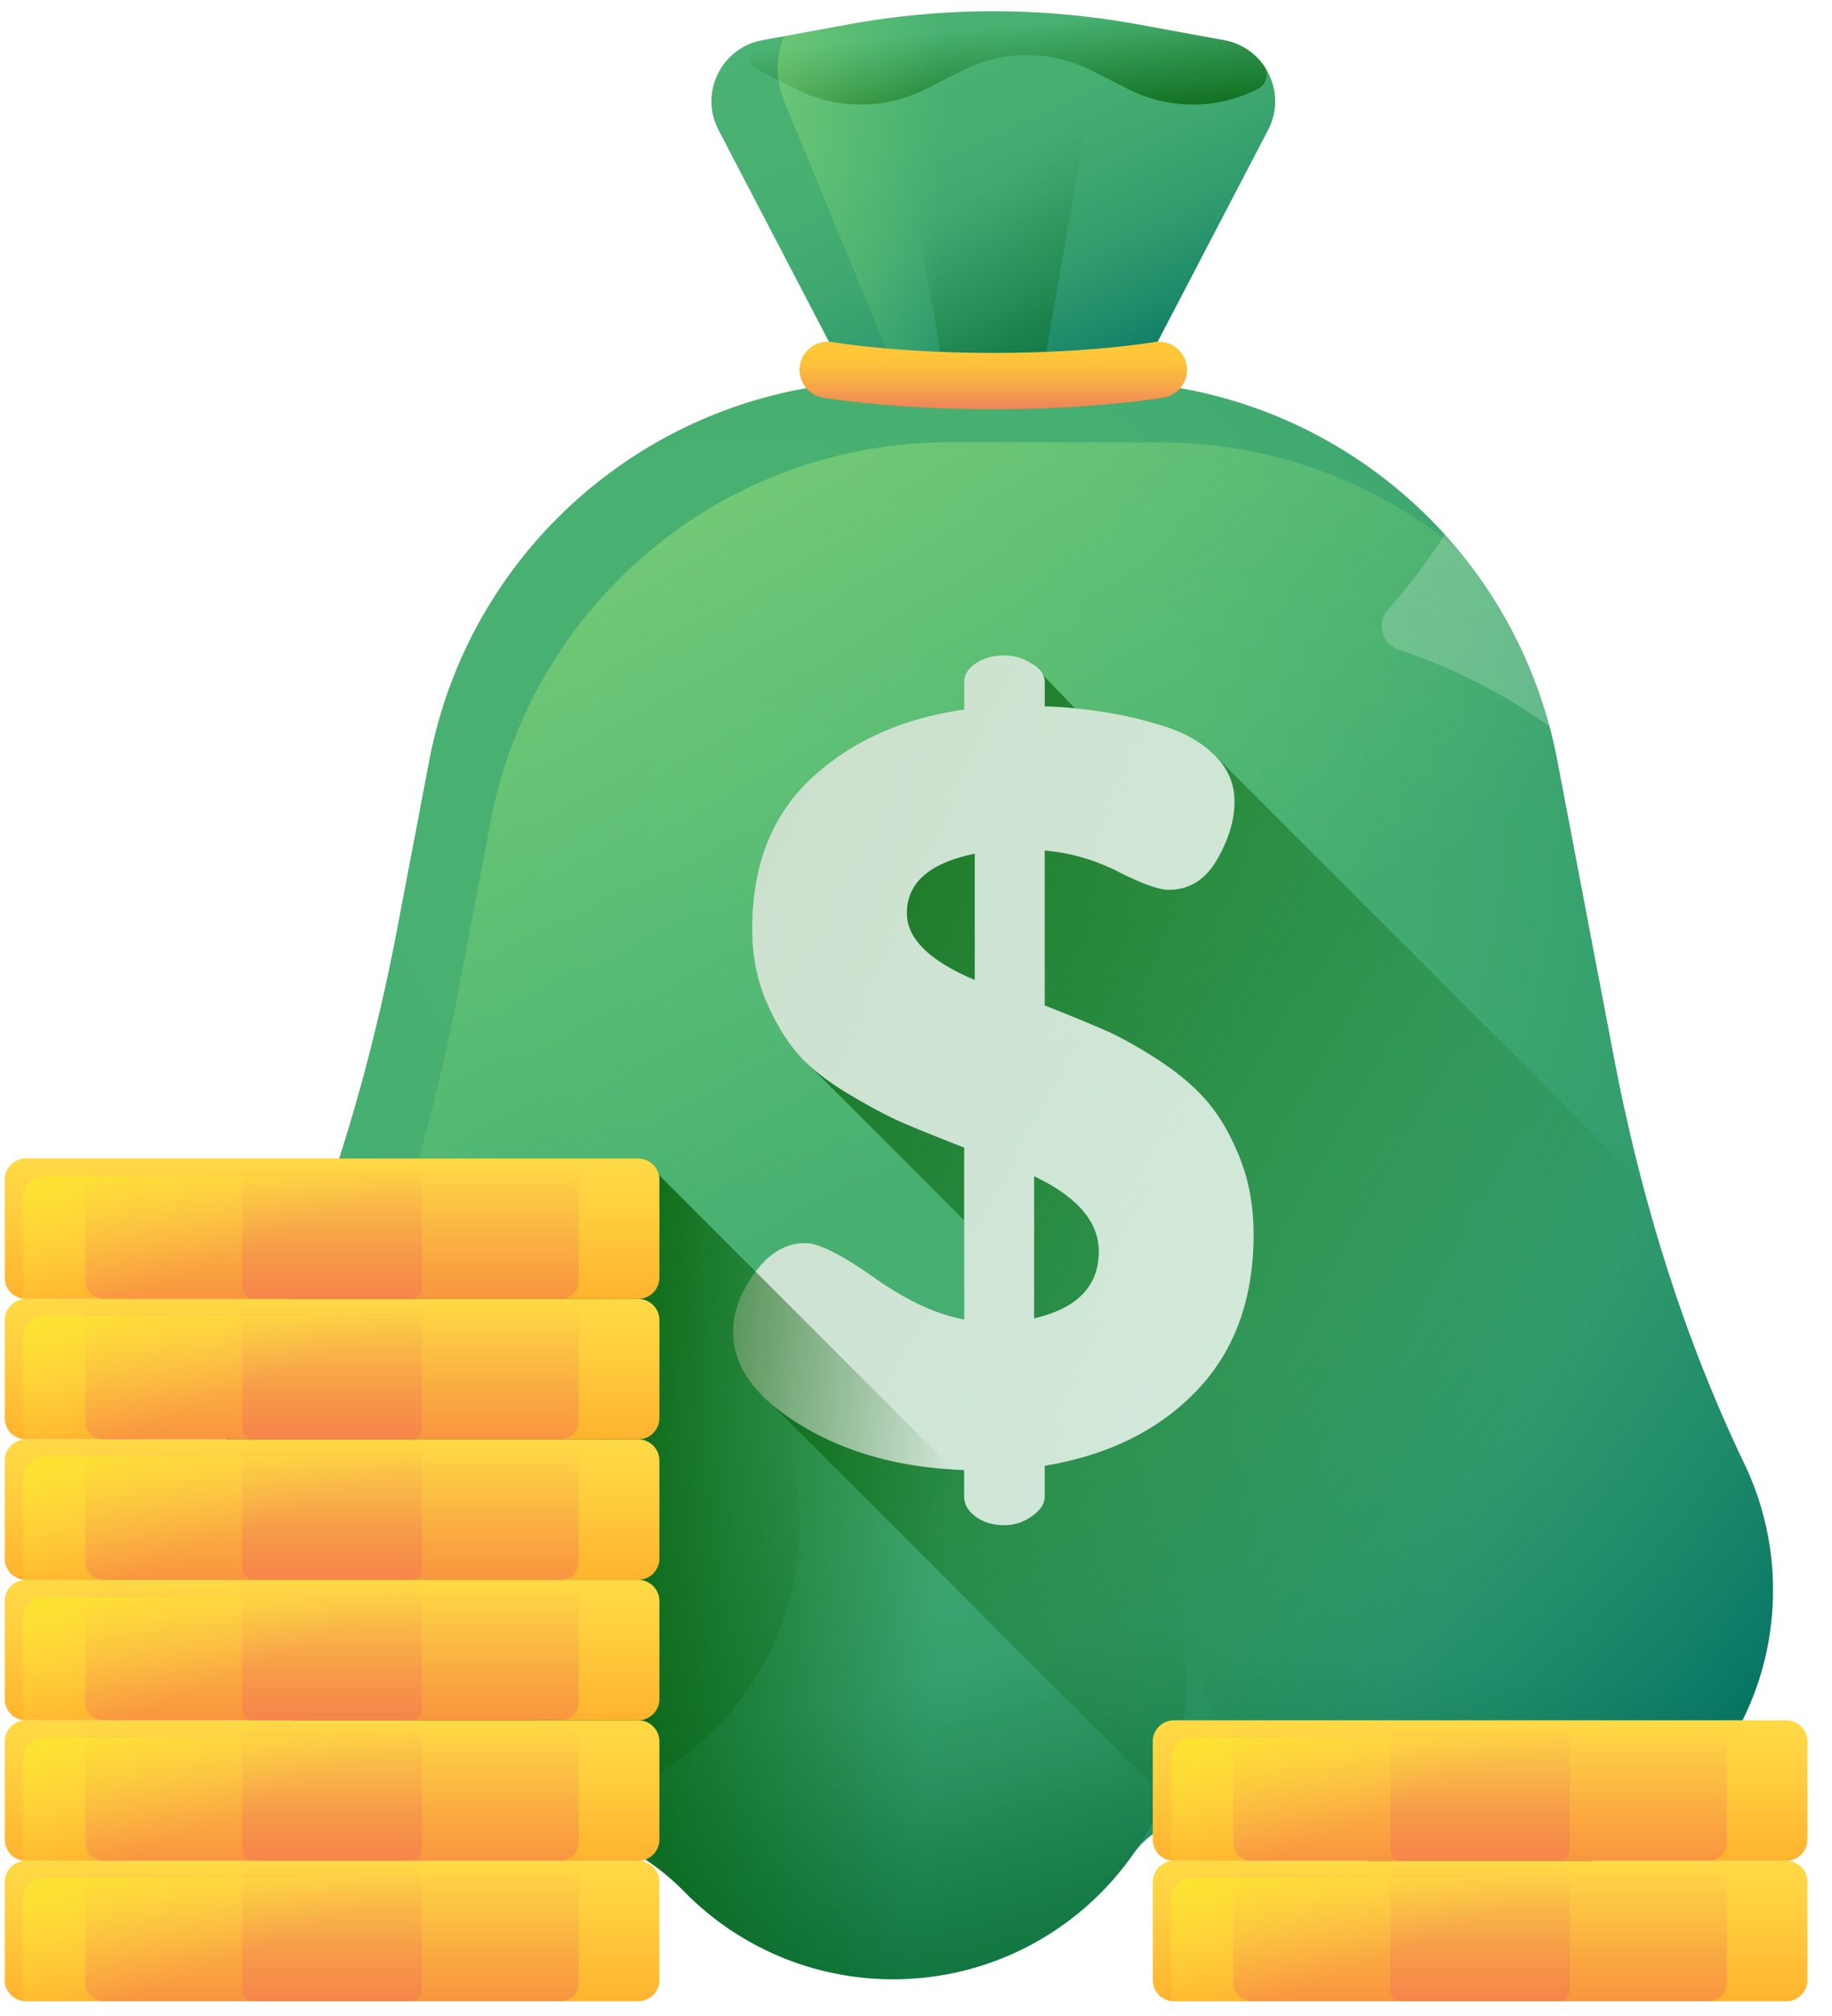 <svg width="110" height="121" fill="none" xmlns="http://www.w3.org/2000/svg"><path d="M102.356 99.965H92.91a.666.666 0 0 1-.666-.666V92.2c0-.368.298-.666.666-.666h9.446c.368 0 .666.298.666.666V99.3a.666.666 0 0 1-.666.666z" fill="url(#a)"/><path d="M102.356 91.534H92.91a.666.666 0 0 1-.666-.666v-7.099c0-.368.298-.666.666-.666h9.446c.368 0 .666.298.666.666v7.099a.666.666 0 0 1-.666.666z" fill="url(#b)"/><path d="m96.886 63.363-3.378-17.717C90.988 32.43 79.433 22.87 65.979 22.87H53.304c-13.454 0-25.009 9.56-27.529 22.776L23.86 55.69c-1.84 9.653-4.783 19.097-9.184 27.884a17.523 17.523 0 0 0-1.835 8.595c.366 8.961 8.253 16.672 17.22 16.847l.197.003c4.068.035 7.985 1.621 10.838 4.521a17.52 17.52 0 0 0 12.532 5.252c5.955 0 11.217-2.96 14.398-7.489 1.025-1.458 2.704-2.287 4.486-2.283h.031c.766 0 1.518-.057 2.253-.166a5.427 5.427 0 0 1 3.933.958 17.52 17.52 0 0 0 11.054 3.196c8.83-.447 16.033-7.516 16.633-16.336a17.546 17.546 0 0 0-1.681-8.824c-3.724-7.755-6.237-16.035-7.849-24.486z" fill="url(#c)"/><path d="M30.413 109.02c9.713 0 17.588-7.874 17.588-17.587 0-9.713-7.875-17.588-17.588-17.588-9.713 0-17.587 7.875-17.587 17.588 0 9.713 7.874 17.587 17.587 17.587z" fill="url(#d)"/><path d="M53.628 118.793c9.713 0 17.587-7.874 17.587-17.587 0-9.713-7.874-17.588-17.587-17.588-9.714 0-17.588 7.875-17.588 17.588 0 9.713 7.874 17.587 17.588 17.587z" fill="url(#e)"/><path d="M88.87 113.032c9.714 0 17.588-7.874 17.588-17.588 0-9.713-7.874-17.587-17.588-17.587-9.713 0-17.587 7.874-17.587 17.587 0 9.714 7.874 17.588 17.587 17.588z" fill="url(#f)"/><path d="M106.416 96.673a17.546 17.546 0 0 0-1.681-8.824c-3.724-7.755-6.237-16.035-7.849-24.486l-3.378-17.717a27.938 27.938 0 0 0-5.975-12.656A27.97 27.97 0 0 0 69.66 26.55H56.985c-13.454 0-25.01 9.56-27.529 22.776l-1.915 10.045c-1.841 9.653-4.784 19.097-9.184 27.884a17.524 17.524 0 0 0-1.836 8.594c.144 3.526 1.456 6.855 3.536 9.611 2.863 2.156 6.343 3.484 10.004 3.556l.197.003c4.068.035 7.985 1.62 10.838 4.521a17.52 17.52 0 0 0 12.532 5.252c5.955 0 11.217-2.961 14.398-7.49 1.025-1.458 2.704-2.286 4.486-2.283h.031c.766 0 1.518-.056 2.253-.166a5.436 5.436 0 0 1 3.933.958 17.514 17.514 0 0 0 11.054 3.196c8.83-.446 16.033-7.514 16.633-16.335z" fill="url(#g)"/><path d="M69.86 43.574a25.183 25.183 0 0 0-5.303-1.06l-.014-.007-2.578-2.67a2.972 2.972 0 0 0-1.655-.5c-.68 0-1.252.158-1.719.473-.467.315-.7.69-.7 1.12v1.654c-3.693.52-6.738 1.883-9.136 4.09-2.398 2.208-3.597 5.237-3.597 9.088 0 1.571.276 3.004.828 4.298.551 1.295 1.188 2.355 1.91 3.183l9.995 10.004v5.944c-1.655-.297-3.46-1.136-5.411-2.515-1.953-1.379-3.333-2.07-4.138-2.07-1.146 0-2.155.596-3.025 1.783-.87 1.19-1.304 2.378-1.304 3.566 0 1.548.759 2.978 2.275 4.29l24.924 24.924a5.686 5.686 0 0 1 1.3-.148h.031c.766 0 1.518-.057 2.253-.166a5.432 5.432 0 0 1 3.934.958 17.52 17.52 0 0 0 11.054 3.196c8.83-.447 16.033-7.515 16.633-16.336a17.556 17.556 0 0 0-1.681-8.824c-2.592-5.397-4.596-11.05-6.12-16.836L72.949 45.345c-.786-.787-1.815-1.377-3.088-1.771z" fill="url(#h)"/><g filter="url(#i)"><path d="M74.475 69.578c-.531-1.358-1.167-2.483-1.91-3.374-.743-.892-1.73-1.74-2.96-2.547-1.231-.806-2.335-1.421-3.31-1.846-.977-.424-2.165-.912-3.566-1.465v-9.295c1.528.128 3.003.552 4.425 1.274 1.422.722 2.43 1.082 3.024 1.082 1.23 0 2.197-.604 2.897-1.811.7-1.208 1.05-2.374 1.05-3.496 0-1.05-.392-1.967-1.177-2.755-.786-.787-1.815-1.377-3.088-1.771a25.183 25.183 0 0 0-3.63-.853 30.648 30.648 0 0 0-3.5-.328v-1.47c0-.391-.255-.753-.765-1.087a2.971 2.971 0 0 0-1.655-.499c-.68 0-1.252.158-1.719.473-.467.315-.7.69-.7 1.12v1.654c-3.693.52-6.738 1.883-9.136 4.09-2.398 2.208-3.597 5.237-3.597 9.088 0 1.571.276 3.004.828 4.298.551 1.295 1.188 2.355 1.91 3.183.721.827 1.74 1.634 3.056 2.419 1.315.786 2.42 1.369 3.31 1.75.892.383 2.101.871 3.63 1.465v10.314c-1.656-.297-3.46-1.136-5.412-2.515-1.953-1.379-3.333-2.07-4.138-2.07-1.146 0-2.155.596-3.025 1.783-.87 1.19-1.304 2.378-1.304 3.566 0 2.08 1.368 3.947 4.106 5.602 2.737 1.656 5.994 2.547 9.772 2.674v1.592c0 .466.233.869.7 1.21.467.338 1.04.508 1.72.508.593 0 1.145-.18 1.655-.54.51-.362.764-.755.764-1.178v-1.847c3.82-.636 6.864-2.142 9.135-4.52 2.27-2.377 3.406-5.496 3.406-9.359 0-1.655-.265-3.16-.796-4.52zm-15.947-10.76c-2.717-1.146-4.075-2.483-4.075-4.01 0-1.825 1.358-3.014 4.075-3.566v7.576zm3.565 20.31v-8.532c2.588 1.232 3.883 2.738 3.883 4.52 0 2.08-1.295 3.417-3.883 4.011z" fill="#fff" fill-opacity=".78"/></g><path d="M68.28 22.87H51.003l-7.86-15.068c-1.16-2.224.165-4.936 2.633-5.389l5.147-.944a48.346 48.346 0 0 1 17.437 0l5.148.944c2.467.453 3.792 3.165 2.632 5.39L68.28 22.87z" fill="url(#j)"/><path d="M62.514 22.87H56.77L54.155 7.802c-.386-2.224.054-4.936.875-5.389l1.712-.944c1.917-1.056 3.882-1.056 5.8 0l1.711.944c.821.453 1.262 3.165.876 5.39L62.514 22.87z" fill="url(#k)"/><path d="M75.88 3.93a.964.964 0 0 1-.355 1.411 8.604 8.604 0 0 1-7.8 0l-2.168-1.1a8.603 8.603 0 0 0-7.8 0l-2.165 1.1a8.604 8.604 0 0 1-7.801 0l-2.267-1.153c-.794-.404-.646-1.605.23-1.77l.022-.003 5.147-.946a48.416 48.416 0 0 1 17.437 0l5.147.946A3.686 3.686 0 0 1 75.88 3.93z" fill="url(#l)"/><path d="M76.19 6.042c.115-.281.2-.57.26-.86a3.716 3.716 0 0 0-2.942-2.769L68.36 1.47a48.346 48.346 0 0 0-17.438 0l-3.84.704a5.117 5.117 0 0 0-.011 3.869l6.936 16.828H68.28l4.64-8.895 3.27-7.933z" fill="url(#m)"/><path d="M59.642 24.56c-3.745 0-7.29-.242-10.195-.69a1.691 1.691 0 0 1-1.405-2.007 1.686 1.686 0 0 1 1.907-1.333c2.728.418 6.16.652 9.693.652 3.532 0 6.964-.234 9.693-.652.89-.136 1.727.45 1.907 1.333a1.691 1.691 0 0 1-1.406 2.007c-2.905.447-6.45.69-10.194.69z" fill="url(#n)"/><path d="M39.551 70.505a1.268 1.268 0 0 0-1.232-.976H20.363c-1.542 4.816-3.42 9.519-5.687 14.046a17.525 17.525 0 0 0-1.836 8.594c.366 8.962 8.253 16.673 17.22 16.848l.198.003c4.068.035 7.985 1.62 10.838 4.521a17.52 17.52 0 0 0 12.532 5.252c5.955 0 11.217-2.961 14.398-7.49 1.025-1.458 2.704-2.286 4.486-2.283h.031c.766 0 1.518-.056 2.253-.165a5.43 5.43 0 0 1 3.933.957c.132.093.266.182.4.271L39.551 70.505z" fill="url(#o)"/><path d="M38.319 120.114H1.556c-.702 0-1.272-.57-1.272-1.272v-5.887c0-.702.57-1.272 1.272-1.272H38.32c.702 0 1.272.57 1.272 1.272v5.887c0 .702-.57 1.272-1.272 1.272z" fill="url(#p)"/><path d="M33.652 120.114H6.222c-.61 0-1.104-.495-1.104-1.105v-6.221c0-.61.495-1.105 1.105-1.105h27.43c.61 0 1.104.495 1.104 1.105v6.221c0 .61-.494 1.105-1.105 1.105z" fill="url(#q)"/><path d="M24.66 120.114h-9.445a.666.666 0 0 1-.666-.666v-7.099c0-.368.298-.666.666-.666h9.445c.368 0 .666.298.666.666v7.099a.666.666 0 0 1-.666.666z" fill="url(#r)"/><path d="M2.665 112.709c-.702 0-1.272.57-1.272 1.272v5.886c0 .082.009.162.023.239.046.005.093.008.14.008H38.32c.703 0 1.272-.569 1.272-1.272v-5.886c0-.082-.008-.162-.023-.239a1.29 1.29 0 0 0-.14-.008H2.665z" fill="url(#s)"/><path d="M38.319 111.683H1.556a1.272 1.272 0 0 1-1.272-1.272v-5.886c0-.703.57-1.273 1.272-1.273H38.32c.702 0 1.272.57 1.272 1.273v5.886c0 .703-.57 1.272-1.272 1.272z" fill="url(#t)"/><path d="M33.652 111.683H6.222c-.61 0-1.104-.494-1.104-1.105v-6.221c0-.61.495-1.105 1.105-1.105h27.43c.61 0 1.104.495 1.104 1.105v6.221c0 .611-.494 1.105-1.105 1.105z" fill="url(#u)"/><path d="M24.66 111.683h-9.445a.666.666 0 0 1-.666-.666v-7.098c0-.368.298-.667.666-.667h9.445c.368 0 .666.299.666.667v7.098a.666.666 0 0 1-.666.666z" fill="url(#v)"/><path d="M2.665 104.278c-.702 0-1.272.57-1.272 1.272v5.887c0 .081.009.161.023.238.046.005.093.008.14.008H38.32c.703 0 1.272-.569 1.272-1.272v-5.886c0-.082-.008-.162-.023-.239a1.29 1.29 0 0 0-.14-.008H2.665z" fill="url(#w)"/><path d="M38.319 103.252H1.556a1.272 1.272 0 0 1-1.272-1.272v-5.886c0-.703.57-1.272 1.272-1.272H38.32c.702 0 1.272.57 1.272 1.272v5.886c0 .703-.57 1.272-1.272 1.272z" fill="url(#x)"/><path d="M33.652 103.252H6.222c-.61 0-1.104-.494-1.104-1.105v-6.22c0-.61.495-1.106 1.105-1.106h27.43c.61 0 1.104.495 1.104 1.105v6.221c0 .611-.494 1.105-1.105 1.105z" fill="url(#y)"/><path d="M24.66 103.252h-9.445a.666.666 0 0 1-.666-.666v-7.098c0-.368.298-.666.666-.666h9.445c.368 0 .666.298.666.666v7.098a.666.666 0 0 1-.666.666z" fill="url(#z)"/><path d="M2.665 95.847c-.702 0-1.272.57-1.272 1.273v5.886c0 .081.009.161.023.238.046.005.093.008.14.008H38.32c.703 0 1.272-.569 1.272-1.272v-5.886c0-.082-.008-.161-.023-.239a1.316 1.316 0 0 0-.14-.008H2.665z" fill="url(#A)"/><path d="M38.319 94.822H1.556c-.702 0-1.272-.57-1.272-1.273v-5.886c0-.703.57-1.272 1.272-1.272H38.32c.702 0 1.272.57 1.272 1.272v5.886c0 .703-.57 1.272-1.272 1.272z" fill="url(#B)"/><path d="M33.652 94.822H6.222c-.61 0-1.104-.495-1.104-1.105v-6.222c0-.61.495-1.105 1.105-1.105h27.43c.61 0 1.104.495 1.104 1.105v6.222c0 .61-.494 1.105-1.105 1.105z" fill="url(#C)"/><path d="M24.66 94.822h-9.445a.666.666 0 0 1-.666-.667v-7.098c0-.368.298-.666.666-.666h9.445c.368 0 .666.298.666.666v7.098a.666.666 0 0 1-.666.666z" fill="url(#D)"/><path d="M2.665 87.416c-.702 0-1.272.57-1.272 1.273v5.886c0 .082.009.161.023.239.046.005.093.008.14.008H38.32c.703 0 1.272-.57 1.272-1.273v-5.886c0-.082-.008-.161-.023-.239a1.24 1.24 0 0 0-.14-.008H2.665z" fill="url(#E)"/><path d="M38.319 86.39H1.556c-.702 0-1.272-.569-1.272-1.272v-5.886c0-.702.57-1.272 1.272-1.272H38.32c.702 0 1.272.57 1.272 1.272v5.886c0 .703-.57 1.273-1.272 1.273z" fill="url(#F)"/><path d="M33.652 86.39H6.222c-.61 0-1.104-.494-1.104-1.104v-6.221c0-.61.495-1.105 1.105-1.105h27.43c.61 0 1.104.495 1.104 1.105v6.22c0 .611-.494 1.106-1.105 1.106z" fill="url(#G)"/><path d="M24.66 86.39h-9.445a.666.666 0 0 1-.666-.665v-7.099c0-.368.298-.666.666-.666h9.445c.368 0 .666.298.666.666v7.099a.666.666 0 0 1-.666.666z" fill="url(#H)"/><path d="M2.665 78.986c-.702 0-1.272.57-1.272 1.272v5.886c0 .082.009.161.023.239.046.005.093.008.14.008H38.32c.703 0 1.272-.57 1.272-1.273v-5.886c0-.082-.008-.16-.023-.238a1.29 1.29 0 0 0-.14-.008H2.665z" fill="url(#I)"/><path d="M38.319 77.96H1.556c-.702 0-1.272-.57-1.272-1.272V70.8c0-.702.57-1.272 1.272-1.272H38.32c.702 0 1.272.57 1.272 1.272v5.886c0 .703-.57 1.273-1.272 1.273z" fill="url(#J)"/><path d="M33.652 77.96H6.222c-.61 0-1.104-.495-1.104-1.105v-6.221c0-.61.495-1.105 1.105-1.105h27.43c.61 0 1.104.494 1.104 1.105v6.221c0 .61-.494 1.105-1.105 1.105z" fill="url(#K)"/><path d="M24.66 77.96h-9.445a.666.666 0 0 1-.666-.666v-7.099c0-.368.298-.666.666-.666h9.445c.368 0 .666.298.666.666v7.099a.666.666 0 0 1-.666.666z" fill="url(#L)"/><path d="M2.665 70.555c-.702 0-1.272.57-1.272 1.272v5.886c0 .082.009.162.023.24.046.004.093.007.14.007H38.32c.703 0 1.272-.57 1.272-1.272v-5.886c0-.082-.008-.162-.023-.24a1.315 1.315 0 0 0-.14-.007H2.665z" fill="url(#M)"/><path d="M107.252 120.114H70.489c-.703 0-1.272-.57-1.272-1.272v-5.887c0-.702.57-1.272 1.272-1.272h36.763c.702 0 1.272.57 1.272 1.272v5.887c0 .702-.57 1.272-1.272 1.272z" fill="url(#N)"/><path d="M102.585 120.114h-27.43c-.61 0-1.104-.495-1.104-1.105v-6.221c0-.61.494-1.105 1.105-1.105h27.429c.61 0 1.105.495 1.105 1.105v6.221c0 .61-.495 1.105-1.105 1.105z" fill="url(#O)"/><path d="M93.593 120.114h-9.445a.666.666 0 0 1-.667-.666v-7.099c0-.368.299-.666.667-.666h9.445c.368 0 .666.298.666.666v7.099a.666.666 0 0 1-.666.666z" fill="url(#P)"/><path d="M71.598 112.709c-.702 0-1.272.57-1.272 1.272v5.886c0 .082.008.162.023.239.046.005.093.008.14.008h36.763c.702 0 1.272-.569 1.272-1.272v-5.886a1.25 1.25 0 0 0-.023-.239 1.3 1.3 0 0 0-.14-.008H71.598z" fill="url(#Q)"/><path d="M107.252 111.683H70.489a1.272 1.272 0 0 1-1.272-1.272v-5.886c0-.703.57-1.273 1.272-1.273h36.763c.702 0 1.272.57 1.272 1.273v5.886c0 .703-.57 1.272-1.272 1.272z" fill="url(#R)"/><path d="M102.585 111.683h-27.43c-.61 0-1.104-.494-1.104-1.105v-6.221c0-.61.494-1.105 1.105-1.105h27.429c.61 0 1.105.495 1.105 1.105v6.221c0 .611-.495 1.105-1.105 1.105z" fill="url(#S)"/><path d="M93.593 111.683h-9.445a.666.666 0 0 1-.667-.666v-7.098c0-.368.299-.667.667-.667h9.445c.368 0 .666.299.666.667v7.098a.666.666 0 0 1-.666.666z" fill="url(#T)"/><path d="M71.598 104.278c-.702 0-1.272.57-1.272 1.272v5.887c0 .081.008.161.023.238.046.005.093.008.14.008h36.763c.702 0 1.272-.569 1.272-1.272v-5.886a1.25 1.25 0 0 0-.023-.239 1.3 1.3 0 0 0-.14-.008H71.598z" fill="url(#U)"/><g filter="url(#V)"><path d="M20.608 49.782a29.819 29.819 0 0 0-8.788 8.84 1.31 1.31 0 0 1-2.198-.004 29.823 29.823 0 0 0-8.756-8.872 1.311 1.311 0 0 1 .004-2.183 29.82 29.82 0 0 0 8.788-8.84 1.311 1.311 0 0 1 2.198.004 29.82 29.82 0 0 0 8.756 8.872 1.311 1.311 0 0 1-.004 2.183z" fill="#fff" fill-opacity=".2"/></g><g filter="url(#W)"><path d="M34.614 17.888a21.087 21.087 0 0 0-6.215 6.251.927.927 0 0 1-1.554-.002 21.089 21.089 0 0 0-6.192-6.274.927.927 0 0 1 .003-1.544 21.087 21.087 0 0 0 6.214-6.252.927.927 0 0 1 1.555.003 21.09 21.09 0 0 0 6.191 6.274.927.927 0 0 1-.002 1.544z" fill="#fff" fill-opacity=".2"/></g><g filter="url(#X)"><path d="M105.733 33.205a34.005 34.005 0 0 0-7.071 12.332c-.329 1.026-1.628 1.371-2.423.645a34.012 34.012 0 0 0-12.264-7.19c-1.009-.333-1.35-1.615-.64-2.406a34.01 34.01 0 0 0 7.071-12.332c.329-1.026 1.628-1.371 2.423-.645a34.019 34.019 0 0 0 12.264 7.19c1.009.333 1.35 1.615.64 2.406z" fill="#fff" fill-opacity=".2"/></g><defs><linearGradient id="w" x1="19.892" y1="106.53" x2="15.534" y2="95.99" gradientUnits="userSpaceOnUse"><stop stop-color="#FFD945" stop-opacity="0"/><stop offset="1" stop-color="#FBED21"/></linearGradient><linearGradient id="U" x1="88.825" y1="106.53" x2="84.466" y2="95.99" gradientUnits="userSpaceOnUse"><stop stop-color="#FFD945" stop-opacity="0"/><stop offset="1" stop-color="#FBED21"/></linearGradient><linearGradient id="T" x1="88.87" y1="103.585" x2="88.87" y2="121.968" gradientUnits="userSpaceOnUse"><stop stop-color="#E87264" stop-opacity="0"/><stop offset="1" stop-color="#FF7044"/></linearGradient><linearGradient id="S" x1="88.87" y1="103.585" x2="88.87" y2="121.968" gradientUnits="userSpaceOnUse"><stop stop-color="#E87264" stop-opacity="0"/><stop offset="1" stop-color="#FF7044"/></linearGradient><linearGradient id="a" x1="97.633" y1="91.866" x2="97.633" y2="110.25" gradientUnits="userSpaceOnUse"><stop stop-color="#3F3CED" stop-opacity="0"/><stop offset=".28" stop-color="#3C3DE4" stop-opacity=".28"/><stop offset=".731" stop-color="#3541CC" stop-opacity=".731"/><stop offset="1" stop-color="#2F43BB"/></linearGradient><linearGradient id="b" x1="97.633" y1="83.435" x2="97.633" y2="101.819" gradientUnits="userSpaceOnUse"><stop stop-color="#3F3CED" stop-opacity="0"/><stop offset=".28" stop-color="#3C3DE4" stop-opacity=".28"/><stop offset=".731" stop-color="#3541CC" stop-opacity=".731"/><stop offset="1" stop-color="#2F43BB"/></linearGradient><linearGradient id="R" x1="88.87" y1="103.426" x2="88.87" y2="114.357" gradientUnits="userSpaceOnUse"><stop stop-color="#FFD945"/><stop offset=".304" stop-color="#FFCD3E"/><stop offset=".856" stop-color="#FFAD2B"/><stop offset="1" stop-color="#FFA325"/></linearGradient><linearGradient id="d" x1="30.596" y1="85.739" x2="28.063" y2="164.673" gradientUnits="userSpaceOnUse"><stop stop-color="#005A01" stop-opacity="0"/><stop offset="1" stop-color="#005A01"/></linearGradient><linearGradient id="e" x1="53.65" y1="101.291" x2="64.907" y2="144.255" gradientUnits="userSpaceOnUse"><stop stop-color="#005A01" stop-opacity="0"/><stop offset="1" stop-color="#005A01"/></linearGradient><linearGradient id="f" x1="88.48" y1="100.447" x2="84.353" y2="153.354" gradientUnits="userSpaceOnUse"><stop stop-color="#005A01" stop-opacity="0"/><stop offset="1" stop-color="#005A01"/></linearGradient><linearGradient id="g" x1="54.15" y1="69.552" x2="1.242" y2="-25.006" gradientUnits="userSpaceOnUse"><stop stop-color="#91F27F" stop-opacity="0"/><stop offset="1" stop-color="#FFED82"/></linearGradient><linearGradient id="h" x1="91.055" y1="87.863" x2="24.012" y2="49.928" gradientUnits="userSpaceOnUse"><stop stop-color="#005A01" stop-opacity="0"/><stop offset="1" stop-color="#005A01"/></linearGradient><linearGradient id="j" x1="55.404" y1="-2.877" x2="67.787" y2="23.295" gradientUnits="userSpaceOnUse"><stop stop-color="#4AB272"/><stop offset=".339" stop-color="#47B071"/><stop offset=".55" stop-color="#3FA870"/><stop offset=".727" stop-color="#309B6D"/><stop offset=".884" stop-color="#1C8869"/><stop offset="1" stop-color="#077565"/></linearGradient><linearGradient id="k" x1="59.471" y1="10.938" x2="76.169" y2="36.829" gradientUnits="userSpaceOnUse"><stop stop-color="#005A01" stop-opacity="0"/><stop offset="1" stop-color="#005A01"/></linearGradient><linearGradient id="l" x1="60.29" y1="1.551" x2="61.134" y2="9.852" gradientUnits="userSpaceOnUse"><stop stop-color="#005A01" stop-opacity="0"/><stop offset="1" stop-color="#005A01"/></linearGradient><linearGradient id="m" x1="56.627" y1="11.766" x2="24.685" y2="11.204" gradientUnits="userSpaceOnUse"><stop stop-color="#91F27F" stop-opacity="0"/><stop offset="1" stop-color="#FFED82"/></linearGradient><linearGradient id="n" x1="59.642" y1="21.207" x2="59.642" y2="25.186" gradientUnits="userSpaceOnUse"><stop stop-color="#FFC738"/><stop offset=".188" stop-color="#FDBF3C"/><stop offset=".484" stop-color="#F7A848"/><stop offset=".849" stop-color="#ED835B"/><stop offset="1" stop-color="#E97264"/></linearGradient><linearGradient id="o" x1="56.554" y1="95.072" x2="31.789" y2="93.008" gradientUnits="userSpaceOnUse"><stop stop-color="#005A01" stop-opacity="0"/><stop offset="1" stop-color="#005A01"/></linearGradient><linearGradient id="p" x1="19.938" y1="111.857" x2="19.938" y2="122.788" gradientUnits="userSpaceOnUse"><stop stop-color="#FFD945"/><stop offset=".304" stop-color="#FFCD3E"/><stop offset=".856" stop-color="#FFAD2B"/><stop offset="1" stop-color="#FFA325"/></linearGradient><linearGradient id="q" x1="19.938" y1="112.015" x2="19.938" y2="130.399" gradientUnits="userSpaceOnUse"><stop stop-color="#E87264" stop-opacity="0"/><stop offset="1" stop-color="#FF7044"/></linearGradient><linearGradient id="r" x1="19.938" y1="112.015" x2="19.938" y2="130.399" gradientUnits="userSpaceOnUse"><stop stop-color="#E87264" stop-opacity="0"/><stop offset="1" stop-color="#FF7044"/></linearGradient><linearGradient id="s" x1="19.892" y1="114.96" x2="15.534" y2="104.42" gradientUnits="userSpaceOnUse"><stop stop-color="#FFD945" stop-opacity="0"/><stop offset="1" stop-color="#FBED21"/></linearGradient><linearGradient id="t" x1="19.938" y1="103.426" x2="19.938" y2="114.357" gradientUnits="userSpaceOnUse"><stop stop-color="#FFD945"/><stop offset=".304" stop-color="#FFCD3E"/><stop offset=".856" stop-color="#FFAD2B"/><stop offset="1" stop-color="#FFA325"/></linearGradient><linearGradient id="u" x1="19.938" y1="103.585" x2="19.938" y2="121.968" gradientUnits="userSpaceOnUse"><stop stop-color="#E87264" stop-opacity="0"/><stop offset="1" stop-color="#FF7044"/></linearGradient><linearGradient id="v" x1="19.938" y1="103.585" x2="19.938" y2="121.968" gradientUnits="userSpaceOnUse"><stop stop-color="#E87264" stop-opacity="0"/><stop offset="1" stop-color="#FF7044"/></linearGradient><linearGradient id="Q" x1="88.825" y1="114.96" x2="84.466" y2="104.42" gradientUnits="userSpaceOnUse"><stop stop-color="#FFD945" stop-opacity="0"/><stop offset="1" stop-color="#FBED21"/></linearGradient><linearGradient id="x" x1="19.938" y1="94.995" x2="19.938" y2="105.926" gradientUnits="userSpaceOnUse"><stop stop-color="#FFD945"/><stop offset=".304" stop-color="#FFCD3E"/><stop offset=".856" stop-color="#FFAD2B"/><stop offset="1" stop-color="#FFA325"/></linearGradient><linearGradient id="y" x1="19.938" y1="95.154" x2="19.938" y2="113.537" gradientUnits="userSpaceOnUse"><stop stop-color="#E87264" stop-opacity="0"/><stop offset="1" stop-color="#FF7044"/></linearGradient><linearGradient id="z" x1="19.938" y1="95.154" x2="19.938" y2="113.537" gradientUnits="userSpaceOnUse"><stop stop-color="#E87264" stop-opacity="0"/><stop offset="1" stop-color="#FF7044"/></linearGradient><linearGradient id="A" x1="19.892" y1="98.099" x2="15.534" y2="87.559" gradientUnits="userSpaceOnUse"><stop stop-color="#FFD945" stop-opacity="0"/><stop offset="1" stop-color="#FBED21"/></linearGradient><linearGradient id="B" x1="19.938" y1="86.564" x2="19.938" y2="97.496" gradientUnits="userSpaceOnUse"><stop stop-color="#FFD945"/><stop offset=".304" stop-color="#FFCD3E"/><stop offset=".856" stop-color="#FFAD2B"/><stop offset="1" stop-color="#FFA325"/></linearGradient><linearGradient id="C" x1="19.938" y1="86.723" x2="19.938" y2="105.106" gradientUnits="userSpaceOnUse"><stop stop-color="#E87264" stop-opacity="0"/><stop offset="1" stop-color="#FF7044"/></linearGradient><linearGradient id="D" x1="19.938" y1="86.723" x2="19.938" y2="105.106" gradientUnits="userSpaceOnUse"><stop stop-color="#E87264" stop-opacity="0"/><stop offset="1" stop-color="#FF7044"/></linearGradient><linearGradient id="E" x1="19.892" y1="89.668" x2="15.534" y2="79.128" gradientUnits="userSpaceOnUse"><stop stop-color="#FFD945" stop-opacity="0"/><stop offset="1" stop-color="#FBED21"/></linearGradient><linearGradient id="F" x1="19.938" y1="78.134" x2="19.938" y2="89.065" gradientUnits="userSpaceOnUse"><stop stop-color="#FFD945"/><stop offset=".304" stop-color="#FFCD3E"/><stop offset=".856" stop-color="#FFAD2B"/><stop offset="1" stop-color="#FFA325"/></linearGradient><linearGradient id="G" x1="19.938" y1="78.292" x2="19.938" y2="96.675" gradientUnits="userSpaceOnUse"><stop stop-color="#E87264" stop-opacity="0"/><stop offset="1" stop-color="#FF7044"/></linearGradient><linearGradient id="H" x1="19.938" y1="78.292" x2="19.938" y2="96.675" gradientUnits="userSpaceOnUse"><stop stop-color="#E87264" stop-opacity="0"/><stop offset="1" stop-color="#FF7044"/></linearGradient><linearGradient id="I" x1="19.892" y1="81.237" x2="15.534" y2="70.697" gradientUnits="userSpaceOnUse"><stop stop-color="#FFD945" stop-opacity="0"/><stop offset="1" stop-color="#FBED21"/></linearGradient><linearGradient id="J" x1="19.938" y1="69.703" x2="19.938" y2="80.634" gradientUnits="userSpaceOnUse"><stop stop-color="#FFD945"/><stop offset=".304" stop-color="#FFCD3E"/><stop offset=".856" stop-color="#FFAD2B"/><stop offset="1" stop-color="#FFA325"/></linearGradient><linearGradient id="K" x1="19.938" y1="69.861" x2="19.938" y2="88.245" gradientUnits="userSpaceOnUse"><stop stop-color="#E87264" stop-opacity="0"/><stop offset="1" stop-color="#FF7044"/></linearGradient><linearGradient id="L" x1="19.938" y1="69.861" x2="19.938" y2="88.245" gradientUnits="userSpaceOnUse"><stop stop-color="#E87264" stop-opacity="0"/><stop offset="1" stop-color="#FF7044"/></linearGradient><linearGradient id="M" x1="19.892" y1="72.806" x2="15.534" y2="62.266" gradientUnits="userSpaceOnUse"><stop stop-color="#FFD945" stop-opacity="0"/><stop offset="1" stop-color="#FBED21"/></linearGradient><linearGradient id="N" x1="88.87" y1="111.857" x2="88.87" y2="122.788" gradientUnits="userSpaceOnUse"><stop stop-color="#FFD945"/><stop offset=".304" stop-color="#FFCD3E"/><stop offset=".856" stop-color="#FFAD2B"/><stop offset="1" stop-color="#FFA325"/></linearGradient><linearGradient id="O" x1="88.87" y1="112.015" x2="88.87" y2="130.399" gradientUnits="userSpaceOnUse"><stop stop-color="#E87264" stop-opacity="0"/><stop offset="1" stop-color="#FF7044"/></linearGradient><linearGradient id="P" x1="88.87" y1="112.015" x2="88.87" y2="130.399" gradientUnits="userSpaceOnUse"><stop stop-color="#E87264" stop-opacity="0"/><stop offset="1" stop-color="#FF7044"/></linearGradient><filter id="V" x="-32.716" y="5.129" width="86.911" height="87.087" filterUnits="userSpaceOnUse" color-interpolation-filters="sRGB"><feFlood flood-opacity="0" result="BackgroundImageFix"/><feGaussianBlur in="BackgroundImageFix" stdDeviation="16.5"/><feComposite in2="SourceAlpha" operator="in" result="effect1_backgroundBlur_15196_44005"/><feBlend in="SourceGraphic" in2="effect1_backgroundBlur_15196_44005" result="shape"/></filter><filter id="X" x="49.959" y="-9.777" width="89.15" height="89.345" filterUnits="userSpaceOnUse" color-interpolation-filters="sRGB"><feFlood flood-opacity="0" result="BackgroundImageFix"/><feGaussianBlur in="BackgroundImageFix" stdDeviation="16.5"/><feComposite in2="SourceAlpha" operator="in" result="effect1_backgroundBlur_15196_44005"/><feBlend in="SourceGraphic" in2="effect1_backgroundBlur_15196_44005" result="shape"/></filter><filter id="W" x="-12.759" y="-23.353" width="80.787" height="80.912" filterUnits="userSpaceOnUse" color-interpolation-filters="sRGB"><feFlood flood-opacity="0" result="BackgroundImageFix"/><feGaussianBlur in="BackgroundImageFix" stdDeviation="16.5"/><feComposite in2="SourceAlpha" operator="in" result="effect1_backgroundBlur_15196_44005"/><feBlend in="SourceGraphic" in2="effect1_backgroundBlur_15196_44005" result="shape"/></filter><filter id="i" x="-9.987" y="-14.663" width="139.259" height="160.204" filterUnits="userSpaceOnUse" color-interpolation-filters="sRGB"><feFlood flood-opacity="0" result="BackgroundImageFix"/><feGaussianBlur in="BackgroundImageFix" stdDeviation="27"/><feComposite in2="SourceAlpha" operator="in" result="effect1_backgroundBlur_15196_44005"/><feBlend in="SourceGraphic" in2="effect1_backgroundBlur_15196_44005" result="shape"/></filter><radialGradient id="c" cx="0" cy="0" r="1" gradientUnits="userSpaceOnUse" gradientTransform="translate(45.57 49.161) scale(79.057)"><stop stop-color="#4AB272"/><stop offset=".339" stop-color="#47B071"/><stop offset=".55" stop-color="#3FA870"/><stop offset=".727" stop-color="#309B6D"/><stop offset=".884" stop-color="#1C8869"/><stop offset="1" stop-color="#077565"/></radialGradient></defs></svg>